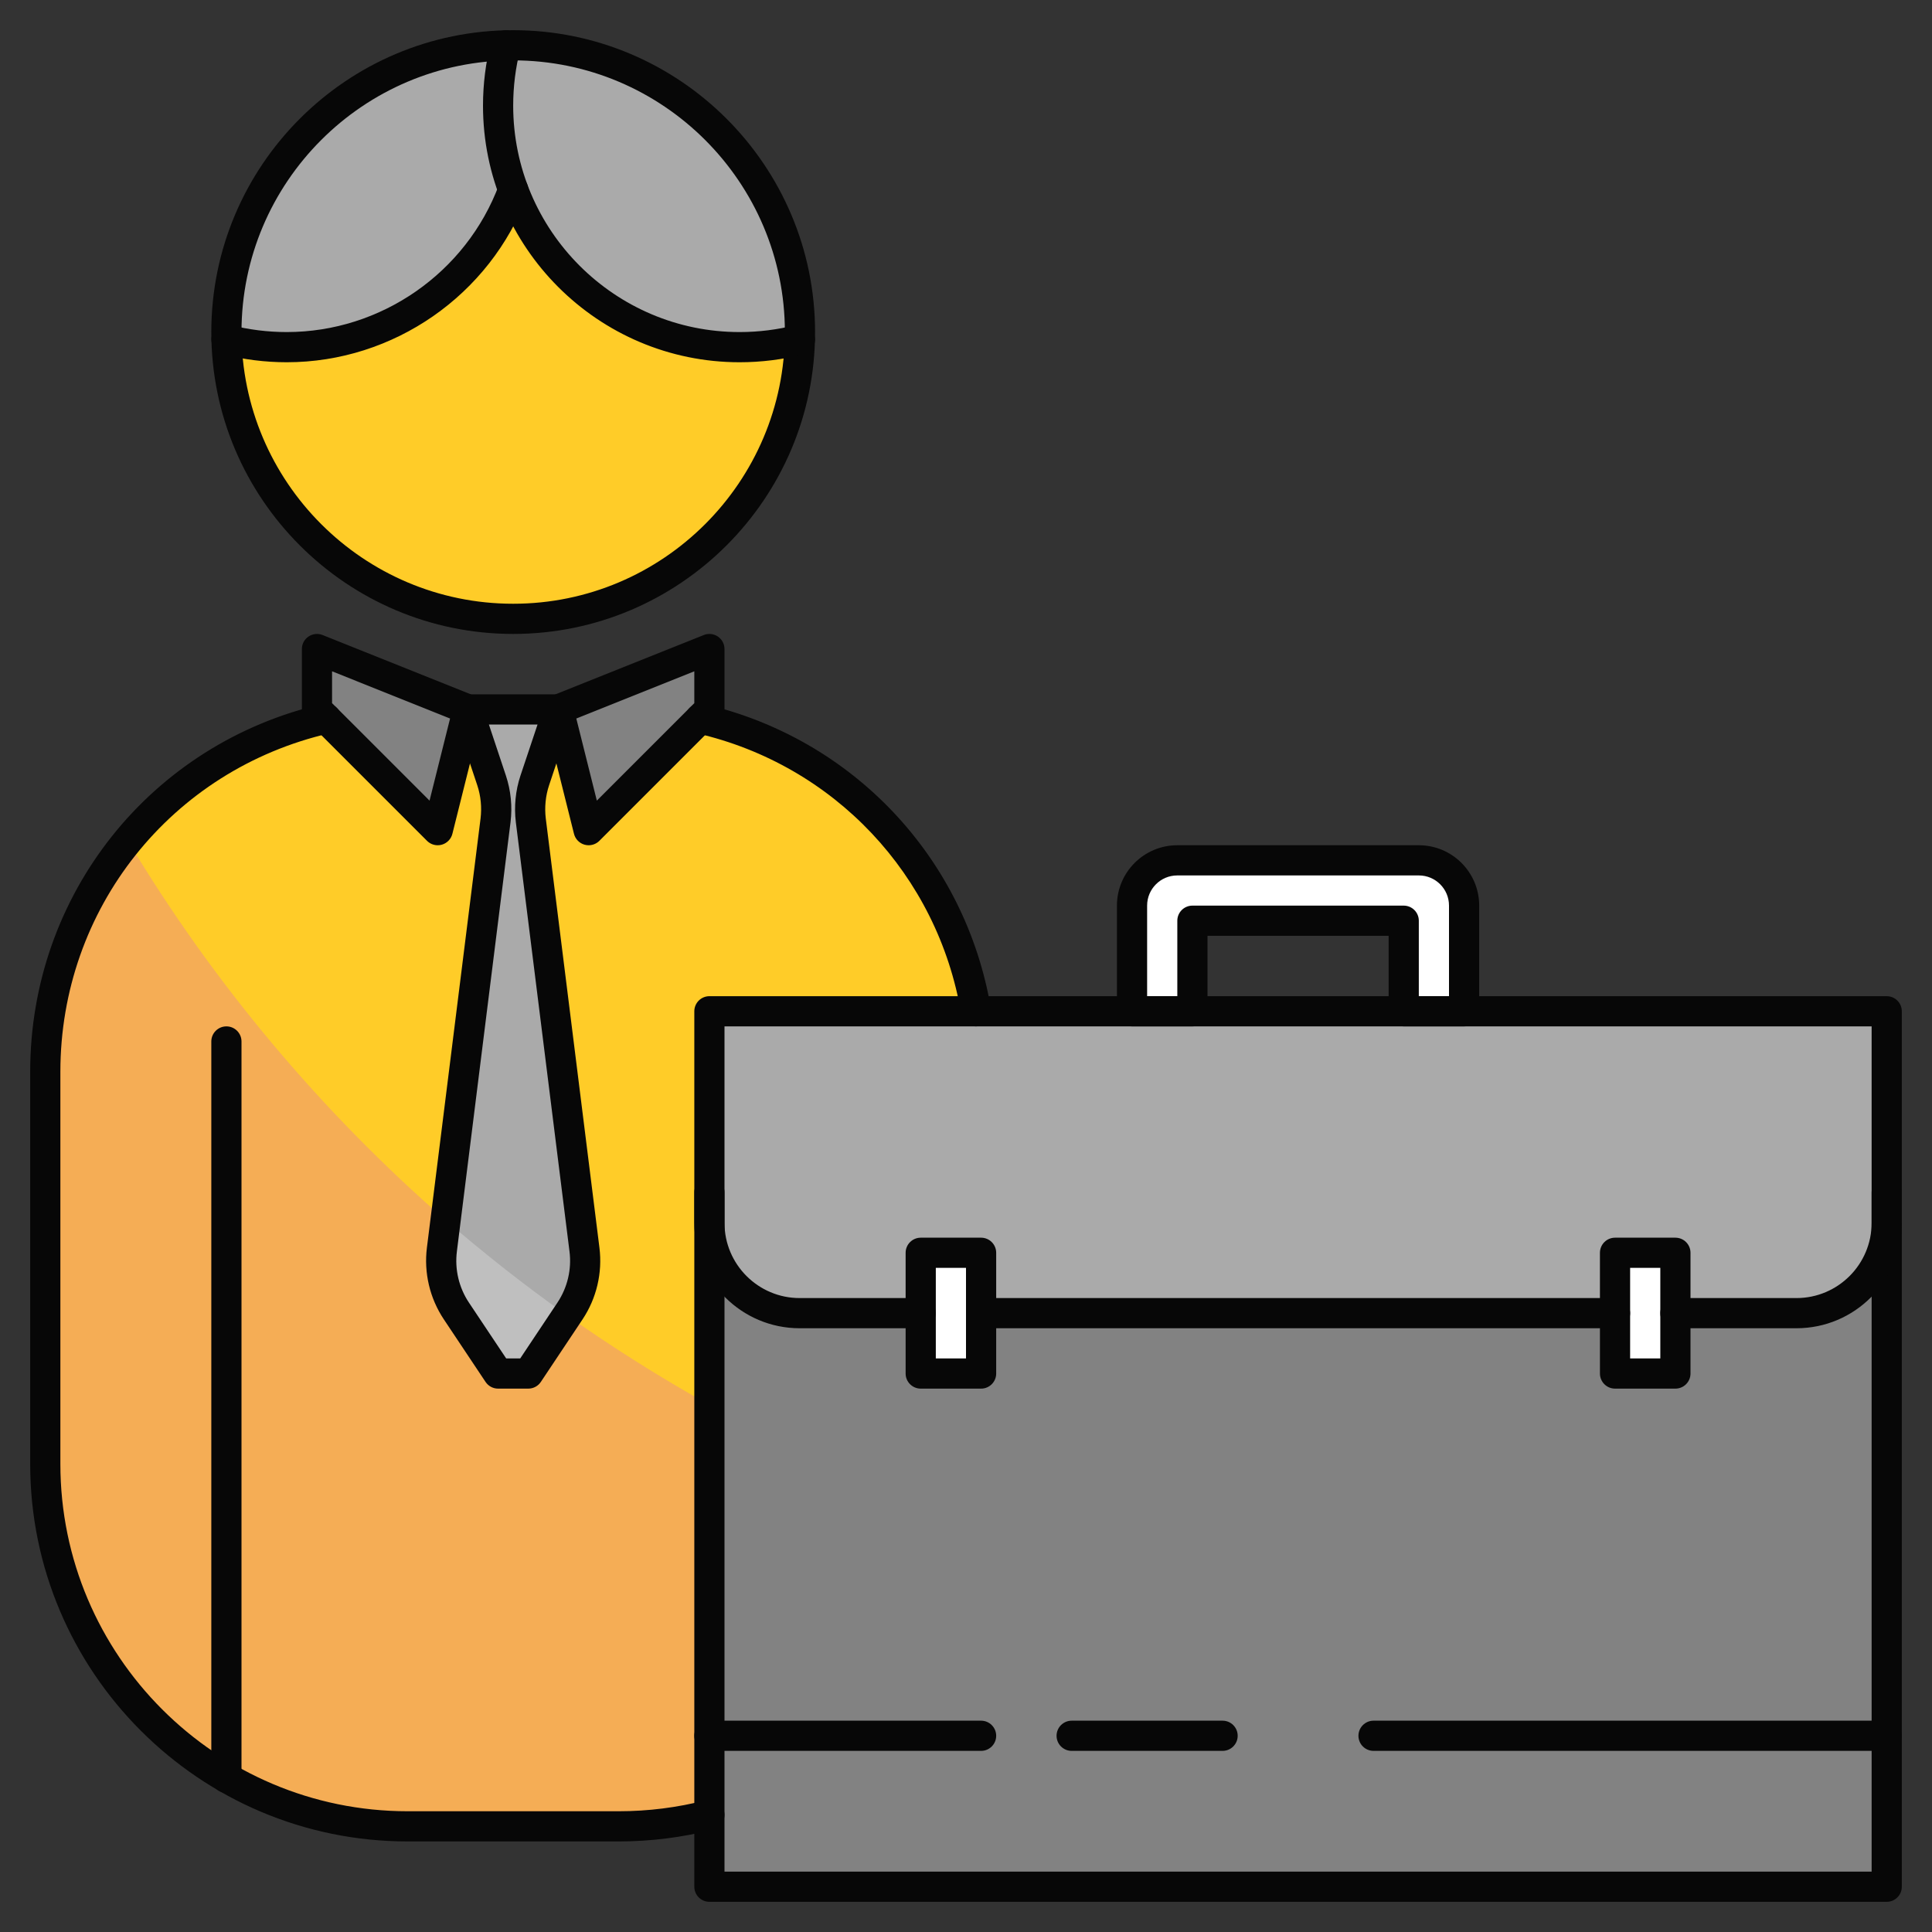 <svg xmlns="http://www.w3.org/2000/svg" enable-background="new 0 0 64 64" viewBox="0 0 64 64" id="clients"><rect x="0" y="0" width="64" height="64" fill="#333333" stroke="none"/><path fill="#ffcc28" d="M32.33,33.5H23.5v26.62c-0.96,0.25-1.97,0.38-3,0.38h-7c-6.63,0-12-5.37-12-12v-13
				c0-5.7,3.97-10.47,9.3-11.7l3.7,3.7l1-4h3l1,4l3.7-3.7C27.89,24.88,31.53,28.71,32.33,33.5z" class="colorfcda35 svgShape"></path><path fill="#f5ad55" d="M23.5,46.54v13.58c-0.96,0.25-1.97,0.38-3,0.38h-7c-6.63,0-12-5.37-12-12v-13c0-2.9,1.03-5.56,2.74-7.64
				c2.83,4.72,6.39,8.96,10.52,12.56c1.29,1.11,2.63,2.17,4.02,3.15C20.3,44.64,21.87,45.63,23.5,46.54z" class="colorfaca00 svgShape"></path><polygon fill="#828282" points="23.5 21.5 23.5 23.5 19.5 27.5 18.5 23.5 21.46 22.32" class="color06afff svgShape"></polygon><polygon fill="#828282" points="15.5 23.5 14.5 27.5 10.5 23.5 10.5 21.5 12.04 22.12" class="color06afff svgShape"></polygon><path fill="#828282" d="M62.5,40.51V62.5h-39V40.51c0,1.3,0.83,2.41,2,2.81c0.31,0.12,0.64,0.18,0.99,0.18h33.02
				C61.16,43.5,62.5,42.16,62.5,40.51z" class="color06afff svgShape"></path><path fill="#828282" d="M62.5,53.13v9.37h-39V51.07c6.67,3.17,14.13,4.93,22,4.93C51.46,56,57.18,54.99,62.5,53.13z" class="color0688ff svgShape"></path><path fill="#ffcc28" d="M26.5,11v0.25h-0.01c-0.13,5.13-4.32,9.25-9.49,9.25s-9.36-4.12-9.49-9.25H7.5V11c0-5.25,4.25-9.5,9.5-9.5
				S26.5,5.75,26.5,11z" class="colorfcda35 svgShape"></path><path fill="#aaaaaa" d="M18.88,43.43L17.5,45.5h-1l-1.38-2.07c-0.4-0.6-0.57-1.32-0.48-2.04l1.78-14.21
				c0.05-0.45,0.01-0.9-0.14-1.33L15.5,23.5h3l-0.78,2.35c-0.15,0.43-0.19,0.88-0.14,1.33l1.78,14.21
				C19.45,42.11,19.28,42.83,18.88,43.43z" class="colorff56cb svgShape"></path><path fill="#bfbfbf" d="M18.78,43.57L17.5,45.5h-1l-1.38-2.07c-0.4-0.6-0.57-1.32-0.48-2.04l0.12-0.97
				C16.05,41.53,17.39,42.59,18.78,43.57z" class="colord949ac svgShape"></path><path fill="#ffffff" d="M37.5,33.5v-3.502c0-0.827,0.671-1.498,1.498-1.498h8.004c0.827,0,1.498,0.671,1.498,1.498V33.5l-2,0v-3h-7
				v3L37.5,33.5z" class="colorffffff svgShape"></path><path fill="#aaaaaa" d="M26.5 11v.25h-.01c-.64.16-1.3.25-1.99.25-3.44 0-6.36-2.18-7.49-5.22L17 6.29c-1.13 3.04-4.06 5.21-7.5 5.21-.69 0-1.35-.09-1.99-.25H7.5V11c0-5.25 4.25-9.5 9.5-9.5S26.5 5.75 26.5 11zM62.5 33.5v7.01c0 1.65-1.34 2.99-2.99 2.99H26.49c-.35 0-.68-.06-.99-.18-1.17-.4-2-1.51-2-2.81V33.5H62.5z" class="colorff56cb svgShape"></path><rect width="2" height="4" x="30.5" y="41.5" fill="#ffffff" class="colorffffff svgShape"></rect><rect width="2" height="4" x="53.5" y="41.5" fill="#ffffff" class="colorffffff svgShape"></rect><path fill="#070707" d="M17 21c-5.514 0-10-4.486-10-10S11.486 1 17 1s10 4.486 10 10S22.514 21 17 21zM17 2c-4.963 0-9 4.038-9 9s4.037 9 9 9 9-4.038 9-9S21.963 2 17 2zM20.495 61h-6.99C6.609 61 1 55.39 1 48.495v-12.99c0-5.864 3.985-10.876 9.692-12.188.272-.064.539.106.6.375.062.269-.106.537-.375.599C5.667 25.499 2 30.109 2 35.505v12.99C2 54.839 7.161 60 13.505 60h6.99c.975 0 1.944-.122 2.88-.363.27-.069.54.093.609.36.068.267-.093.54-.359.609C22.607 60.867 21.554 61 20.495 61zM32.332 34c-.239 0-.451-.173-.492-.417-.772-4.599-4.21-8.246-8.757-9.291-.269-.062-.437-.33-.375-.599s.33-.438.6-.375c4.942 1.136 8.679 5.1 9.519 10.1.046.272-.138.53-.41.576C32.388 33.998 32.36 34 32.332 34z" class="color2828b8 svgShape"></path><path fill="#070707" d="M17.5 46h-1c-.167 0-.323-.083-.416-.223l-1.381-2.071c-.466-.699-.665-1.543-.561-2.377l1.777-14.215c.045-.37.008-.751-.109-1.102l-.785-2.354c-.051-.152-.025-.32.069-.451C15.188 23.077 15.339 23 15.5 23h3c.161 0 .312.077.405.208.095.13.12.298.069.451l-.785 2.354c-.117.351-.154.732-.109 1.103l1.777 14.215v0c0 0 0 0 0 0l0 0c.104.833-.095 1.678-.561 2.377l-1.381 2.071C17.823 45.917 17.667 46 17.5 46zM16.768 45h.465l1.232-1.848c.333-.5.476-1.103.4-1.698 0 0 0 0 0 0l-1.777-14.216c-.063-.518-.011-1.051.152-1.542L17.807 24h-1.612l.565 1.696c.163.491.216 1.024.152 1.541l-1.777 14.217c-.075.596.067 1.199.4 1.698L16.768 45zM62.5 63h-39c-.276 0-.5-.224-.5-.5v-23c0-.276.224-.5.5-.5s.5.224.5.5V62h38V39.5c0-.276.224-.5.5-.5s.5.224.5.5v23C63 62.776 62.776 63 62.5 63zM48.5 34h-2c-.276 0-.5-.224-.5-.5V31h-6v2.5c0 .276-.224.5-.5.5h-2c-.276 0-.5-.224-.5-.5v-3.502C37 28.896 37.896 28 38.998 28h8.004C48.104 28 49 28.896 49 29.998V33.5C49 33.776 48.776 34 48.5 34zM47 33h1v-3.002C48 29.448 47.553 29 47.002 29h-8.004C38.447 29 38 29.448 38 29.998V33h1v-2.5c0-.276.224-.5.5-.5h7c.276 0 .5.224.5.5V33zM24.5 12C19.813 12 16 8.187 16 3.5c0-.719.09-1.433.267-2.121.069-.267.344-.428.608-.36.268.069.429.341.36.609C17.079 2.235 17 2.865 17 3.5c0 4.136 3.364 7.5 7.5 7.5.636 0 1.266-.08 1.874-.236.271-.069.54.092.609.36.068.267-.092.54-.359.609C25.935 11.91 25.22 12 24.5 12z" class="color2828b8 svgShape"></path><path fill="#070707" d="M9.5 12c-.717 0-1.431-.09-2.121-.267-.268-.068-.429-.341-.36-.608.068-.267.337-.429.608-.36C8.236 10.921 8.867 11 9.5 11c3.119 0 5.944-1.963 7.031-4.884.097-.258.384-.391.644-.294.259.096.39.384.294.643C16.237 9.775 13.034 12 9.5 12zM19.5 28c-.045 0-.09-.006-.134-.018-.173-.048-.308-.186-.352-.361l-1-4c-.061-.242.067-.493.3-.585l5-2c.153-.062.328-.043.466.05S24 21.334 24 21.5v2c0 .133-.053.26-.146.354l-4 4C19.759 27.949 19.631 28 19.5 28zM19.091 23.802l.68 2.72L23 23.293v-1.055L19.091 23.802zM14.5 28c-.131 0-.259-.051-.354-.146l-4-4C10.053 23.76 10 23.633 10 23.5v-2c0-.166.082-.321.22-.414.137-.092.312-.112.466-.05l5 2c.232.093.36.343.3.585l-1 4c-.044.175-.179.312-.352.361C14.59 27.994 14.545 28 14.5 28zM11 23.293l3.229 3.229.68-2.72L11 22.238V23.293zM7.5 59.393c-.276 0-.5-.224-.5-.5V34.5C7 34.224 7.224 34 7.5 34S8 34.224 8 34.5v24.393C8 59.169 7.776 59.393 7.5 59.393zM59.511 44H55.5c-.276 0-.5-.224-.5-.5s.224-.5.5-.5h4.011C60.884 43 62 41.883 62 40.511V34H24v6.511C24 41.883 25.116 43 26.489 43H30.5c.276 0 .5.224.5.5S30.776 44 30.5 44h-4.011C24.565 44 23 42.435 23 40.511V33.5c0-.276.224-.5.5-.5h39c.276 0 .5.224.5.5v7.011C63 42.435 61.435 44 59.511 44z" class="color2828b8 svgShape"></path><path fill="#070707" d="M53.5,44h-21c-0.276,0-0.5-0.224-0.5-0.5s0.224-0.5,0.5-0.5h21c0.276,0,0.5,0.224,0.5,0.5
					S53.776,44,53.5,44z" class="color2828b8 svgShape"></path><path fill="#070707" d="M32.5 46h-2c-.276 0-.5-.224-.5-.5v-4c0-.276.224-.5.5-.5h2c.276 0 .5.224.5.5v4C33 45.776 32.776 46 32.5 46zM31 45h1v-3h-1V45zM55.5 46h-2c-.276 0-.5-.224-.5-.5v-4c0-.276.224-.5.5-.5h2c.276 0 .5.224.5.5v4C56 45.776 55.776 46 55.5 46zM54 45h1v-3h-1V45zM62.5 58h-17c-.276 0-.5-.224-.5-.5s.224-.5.5-.5h17c.276 0 .5.224.5.5S62.776 58 62.5 58zM40.5 58h-5c-.276 0-.5-.224-.5-.5s.224-.5.5-.5h5c.276 0 .5.224.5.5S40.776 58 40.5 58zM32.5 58h-9c-.276 0-.5-.224-.5-.5s.224-.5.5-.5h9c.276 0 .5.224.5.5S32.776 58 32.5 58z" class="color2828b8 svgShape"></path></svg>